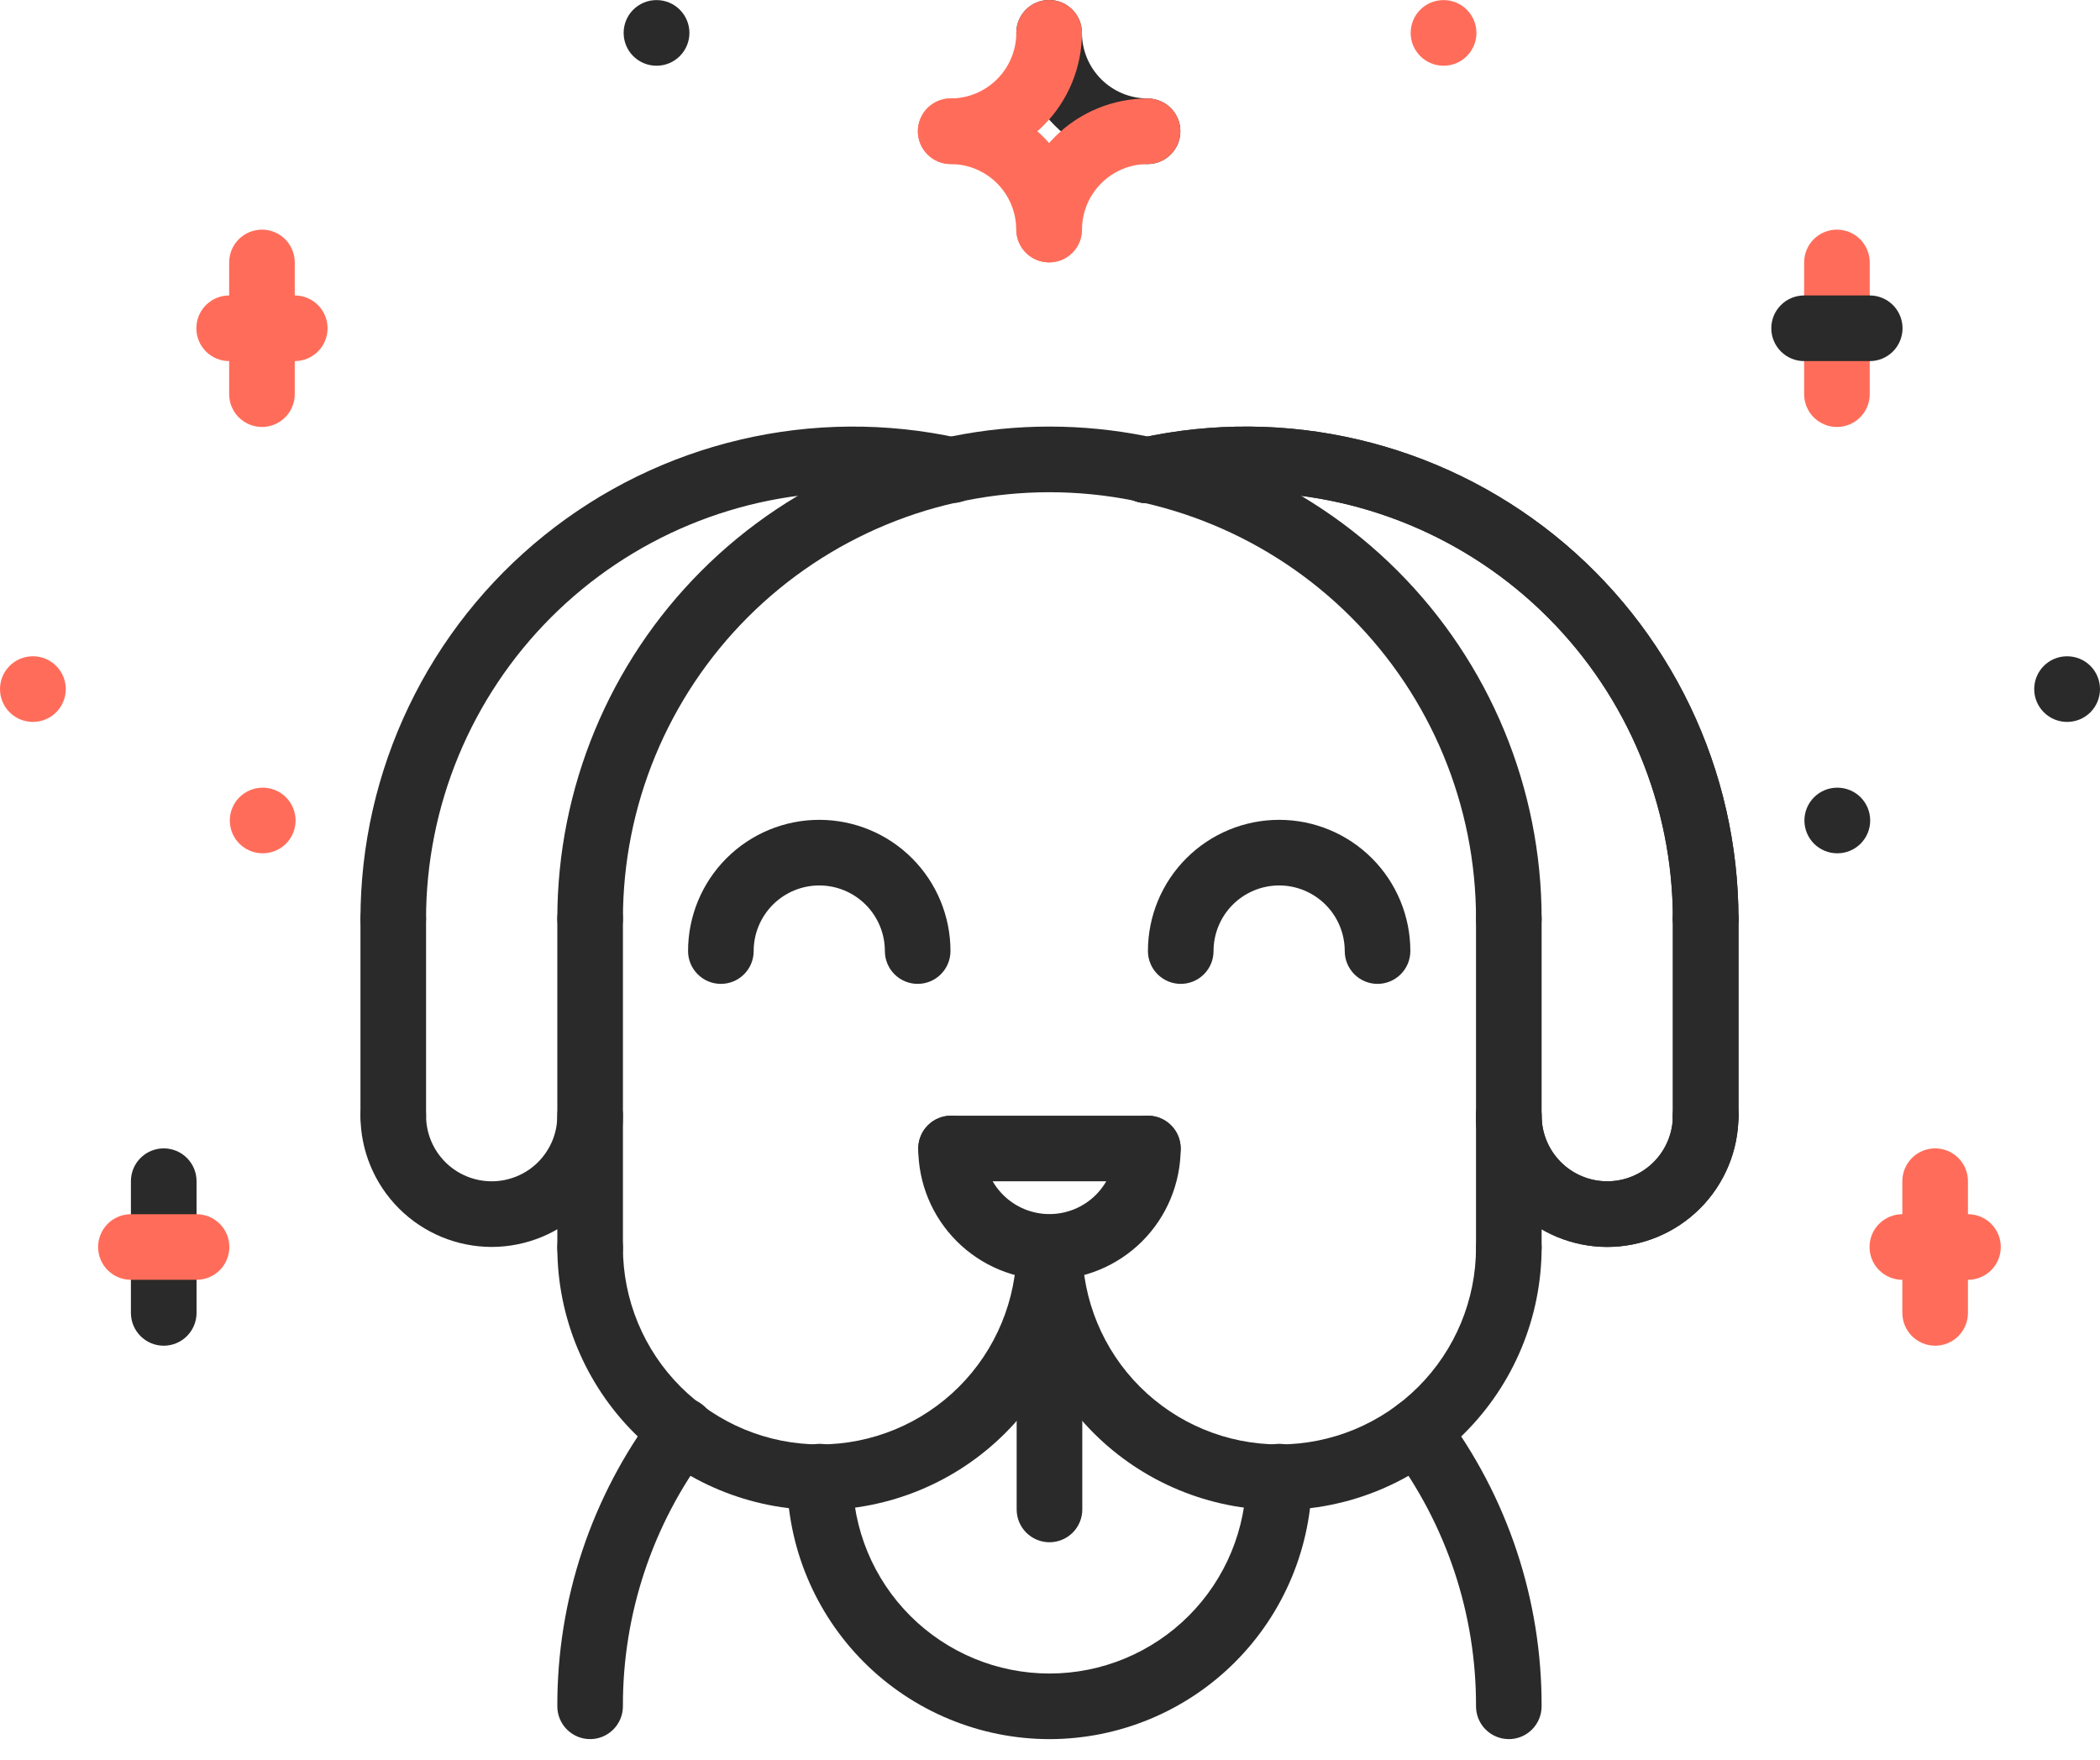 <svg xmlns="http://www.w3.org/2000/svg" fill="none" viewBox="0 0 74 62" height="62" width="74">
<path fill="#2A2A2A" d="M53.168 33.529C52.861 33.529 52.567 33.407 52.35 33.191C52.133 32.974 52.012 32.68 52.012 32.373C52.012 28.387 50.428 24.564 47.609 21.745C44.791 18.926 40.968 17.343 36.981 17.343C32.995 17.343 29.172 18.926 26.353 21.745C23.535 24.564 21.951 28.387 21.951 32.373C21.951 32.68 21.829 32.974 21.612 33.191C21.396 33.407 21.102 33.529 20.795 33.529C20.488 33.529 20.194 33.407 19.977 33.191C19.761 32.974 19.639 32.68 19.639 32.373C19.639 27.773 21.466 23.362 24.718 20.11C27.971 16.857 32.382 15.03 36.981 15.03C41.581 15.03 45.992 16.857 49.245 20.11C52.497 23.362 54.324 27.773 54.324 32.373C54.324 32.68 54.202 32.974 53.985 33.191C53.769 33.407 53.474 33.529 53.168 33.529Z"></path>
<path fill="#2A2A2A" d="M60.105 33.529C59.798 33.529 59.504 33.407 59.287 33.19C59.071 32.974 58.949 32.679 58.949 32.373C58.944 28.388 57.359 24.568 54.541 21.75C51.724 18.932 47.903 17.347 43.919 17.343C42.831 17.342 41.747 17.459 40.685 17.689C40.534 17.729 40.377 17.737 40.223 17.715C40.069 17.692 39.921 17.638 39.788 17.557C39.655 17.476 39.54 17.368 39.45 17.241C39.359 17.114 39.296 16.971 39.262 16.819C39.229 16.666 39.227 16.509 39.256 16.356C39.285 16.203 39.344 16.057 39.431 15.928C39.517 15.798 39.629 15.688 39.76 15.603C39.89 15.518 40.036 15.46 40.19 15.432C42.723 14.877 45.349 14.897 47.874 15.49C50.399 16.083 52.758 17.235 54.78 18.86C56.801 20.485 58.432 22.542 59.554 24.881C60.676 27.219 61.259 29.779 61.261 32.373C61.261 32.679 61.139 32.974 60.922 33.19C60.706 33.407 60.412 33.529 60.105 33.529ZM53.168 61.276C52.861 61.276 52.567 61.154 52.35 60.937C52.133 60.721 52.012 60.426 52.012 60.12C52.022 56.872 50.97 53.711 49.017 51.116C48.926 50.994 48.86 50.856 48.822 50.709C48.785 50.562 48.776 50.409 48.798 50.258C48.819 50.108 48.87 49.964 48.947 49.833C49.025 49.702 49.127 49.588 49.248 49.497C49.37 49.406 49.508 49.34 49.655 49.302C49.802 49.264 49.955 49.256 50.106 49.277C50.256 49.299 50.401 49.35 50.531 49.427C50.662 49.504 50.776 49.607 50.867 49.728C53.121 52.723 54.335 56.373 54.323 60.121C54.323 60.428 54.201 60.722 53.984 60.939C53.767 61.155 53.473 61.277 53.167 61.277L53.168 61.276ZM20.795 61.276C20.488 61.276 20.194 61.154 19.977 60.937C19.761 60.721 19.639 60.426 19.639 60.12C19.628 56.372 20.842 52.724 23.096 49.729C23.185 49.604 23.299 49.497 23.43 49.416C23.561 49.335 23.707 49.281 23.86 49.257C24.012 49.234 24.168 49.241 24.317 49.278C24.467 49.315 24.608 49.382 24.731 49.475C24.854 49.567 24.958 49.683 25.036 49.816C25.114 49.95 25.164 50.097 25.184 50.25C25.204 50.403 25.193 50.558 25.152 50.707C25.111 50.855 25.041 50.995 24.946 51.116C22.993 53.71 21.941 56.872 21.95 60.12C21.95 60.426 21.828 60.721 21.611 60.937C21.395 61.154 21.102 61.276 20.795 61.276Z"></path>
<path fill="#2A2A2A" d="M28.888 53.205C26.436 53.202 24.085 52.226 22.351 50.492C20.617 48.758 19.642 46.408 19.639 43.956C19.639 43.649 19.761 43.355 19.977 43.138C20.194 42.921 20.488 42.799 20.795 42.799C21.102 42.799 21.396 42.921 21.612 43.138C21.829 43.355 21.951 43.649 21.951 43.956C21.951 44.867 22.131 45.769 22.479 46.61C22.828 47.452 23.339 48.217 23.983 48.861C24.627 49.505 25.392 50.016 26.233 50.364C27.075 50.713 27.977 50.893 28.888 50.893C29.799 50.893 30.701 50.713 31.543 50.364C32.384 50.016 33.149 49.505 33.793 48.861C34.438 48.217 34.949 47.452 35.297 46.61C35.646 45.769 35.825 44.867 35.825 43.956C35.825 43.649 35.947 43.355 36.164 43.138C36.381 42.921 36.675 42.799 36.981 42.799C37.288 42.799 37.582 42.921 37.799 43.138C38.016 43.355 38.138 43.649 38.138 43.956C38.135 46.408 37.159 48.758 35.425 50.492C33.691 52.226 31.34 53.202 28.888 53.205Z"></path>
<path fill="#2A2A2A" d="M45.075 53.205C42.623 53.202 40.272 52.226 38.538 50.492C36.804 48.758 35.828 46.408 35.825 43.956C35.825 43.649 35.947 43.355 36.164 43.138C36.381 42.921 36.675 42.799 36.981 42.799C37.288 42.799 37.582 42.921 37.799 43.138C38.016 43.355 38.138 43.649 38.138 43.956C38.138 45.795 38.868 47.56 40.169 48.861C41.47 50.162 43.235 50.893 45.075 50.893C46.914 50.893 48.679 50.162 49.98 48.861C51.281 47.56 52.012 45.795 52.012 43.956C52.012 43.649 52.133 43.355 52.35 43.138C52.567 42.921 52.861 42.799 53.168 42.799C53.474 42.799 53.769 42.921 53.985 43.138C54.202 43.355 54.324 43.649 54.324 43.956C54.321 46.408 53.346 48.758 51.612 50.492C49.878 52.226 47.527 53.202 45.075 53.205Z"></path>
<path fill="#2A2A2A" d="M36.981 61.277C34.529 61.274 32.178 60.299 30.444 58.565C28.71 56.831 27.735 54.48 27.732 52.028C27.732 51.721 27.854 51.427 28.071 51.21C28.287 50.993 28.581 50.872 28.888 50.872C29.195 50.872 29.489 50.993 29.706 51.21C29.922 51.427 30.044 51.721 30.044 52.028C30.044 53.868 30.775 55.632 32.076 56.933C33.377 58.234 35.142 58.965 36.981 58.965C38.821 58.965 40.586 58.234 41.887 56.933C43.188 55.632 43.918 53.868 43.918 52.028C43.918 51.721 44.04 51.427 44.257 51.21C44.474 50.993 44.768 50.872 45.075 50.872C45.381 50.872 45.675 50.993 45.892 51.21C46.109 51.427 46.231 51.721 46.231 52.028C46.228 54.48 45.252 56.831 43.518 58.565C41.784 60.299 39.434 61.274 36.981 61.277ZM36.981 45.09C35.756 45.088 34.58 44.6 33.714 43.734C32.847 42.867 32.359 41.692 32.358 40.466C32.358 40.159 32.48 39.865 32.696 39.648C32.913 39.432 33.207 39.31 33.514 39.31C33.821 39.31 34.115 39.432 34.331 39.648C34.548 39.865 34.67 40.159 34.67 40.466C34.67 41.079 34.914 41.667 35.347 42.1C35.781 42.534 36.368 42.777 36.981 42.777C37.594 42.777 38.182 42.534 38.616 42.1C39.049 41.667 39.292 41.079 39.292 40.466C39.292 40.159 39.414 39.865 39.631 39.648C39.848 39.432 40.142 39.31 40.449 39.31C40.755 39.31 41.049 39.432 41.266 39.648C41.483 39.865 41.605 40.159 41.605 40.466C41.603 41.692 41.116 42.867 40.249 43.734C39.382 44.6 38.207 45.088 36.981 45.09ZM32.337 34.666C32.03 34.666 31.736 34.544 31.519 34.327C31.303 34.11 31.181 33.816 31.181 33.509C31.181 32.896 30.937 32.309 30.504 31.875C30.07 31.442 29.483 31.198 28.87 31.198C28.257 31.198 27.669 31.442 27.235 31.875C26.802 32.309 26.558 32.896 26.558 33.509C26.558 33.816 26.437 34.11 26.22 34.327C26.003 34.544 25.709 34.666 25.402 34.666C25.096 34.666 24.802 34.544 24.585 34.327C24.368 34.11 24.246 33.816 24.246 33.509C24.246 32.283 24.733 31.107 25.6 30.24C26.467 29.373 27.643 28.886 28.87 28.886C30.096 28.886 31.272 29.373 32.139 30.24C33.006 31.107 33.493 32.283 33.493 33.509C33.493 33.816 33.371 34.11 33.154 34.327C32.938 34.544 32.644 34.666 32.337 34.666ZM48.542 34.666C48.235 34.666 47.941 34.544 47.724 34.327C47.508 34.11 47.386 33.816 47.386 33.509C47.386 32.896 47.142 32.309 46.709 31.875C46.275 31.442 45.688 31.198 45.075 31.198C44.462 31.198 43.874 31.442 43.44 31.875C43.007 32.309 42.763 32.896 42.763 33.509C42.763 33.816 42.642 34.11 42.425 34.327C42.208 34.544 41.914 34.666 41.607 34.666C41.301 34.666 41.007 34.544 40.79 34.327C40.573 34.11 40.451 33.816 40.451 33.509C40.451 32.283 40.938 31.107 41.805 30.24C42.672 29.373 43.848 28.886 45.075 28.886C46.301 28.886 47.477 29.373 48.344 30.24C49.211 31.107 49.698 32.283 49.698 33.509C49.698 33.816 49.576 34.11 49.359 34.327C49.143 34.544 48.849 34.666 48.542 34.666ZM20.795 45.111C20.488 45.111 20.194 44.99 19.977 44.773C19.761 44.556 19.639 44.262 19.639 43.955V32.373C19.639 32.066 19.761 31.772 19.977 31.555C20.194 31.338 20.488 31.217 20.795 31.217C21.102 31.217 21.396 31.338 21.612 31.555C21.829 31.772 21.951 32.066 21.951 32.373V43.955C21.951 44.262 21.829 44.556 21.612 44.773C21.396 44.99 21.102 45.111 20.795 45.111ZM53.168 45.111C52.861 45.111 52.567 44.99 52.35 44.773C52.133 44.556 52.012 44.262 52.012 43.955V32.373C52.012 32.066 52.133 31.772 52.35 31.555C52.567 31.338 52.861 31.217 53.168 31.217C53.474 31.217 53.769 31.338 53.985 31.555C54.202 31.772 54.324 32.066 54.324 32.373V43.955C54.324 44.262 54.202 44.556 53.985 44.773C53.769 44.99 53.474 45.111 53.168 45.111Z"></path>
<path fill="#2A2A2A" d="M40.449 41.622H33.514C33.208 41.622 32.913 41.501 32.697 41.284C32.48 41.067 32.358 40.773 32.358 40.466C32.358 40.16 32.48 39.865 32.697 39.649C32.913 39.432 33.208 39.31 33.514 39.31H40.449C40.755 39.31 41.05 39.432 41.266 39.649C41.483 39.865 41.605 40.16 41.605 40.466C41.605 40.773 41.483 41.067 41.266 41.284C41.05 41.501 40.755 41.622 40.449 41.622ZM36.981 54.34C36.675 54.34 36.381 54.218 36.164 54.002C35.947 53.785 35.825 53.491 35.825 53.184V43.956C35.825 43.649 35.947 43.355 36.164 43.138C36.381 42.921 36.675 42.799 36.981 42.799C37.288 42.799 37.582 42.921 37.799 43.138C38.016 43.355 38.138 43.649 38.138 43.956V53.184C38.138 53.491 38.016 53.785 37.799 54.002C37.582 54.218 37.288 54.34 36.981 54.34ZM56.636 43.935C55.41 43.934 54.235 43.446 53.368 42.579C52.501 41.712 52.013 40.536 52.012 39.31C52.012 39.003 52.134 38.709 52.35 38.492C52.567 38.276 52.861 38.154 53.168 38.154C53.475 38.154 53.769 38.276 53.986 38.492C54.202 38.709 54.324 39.003 54.324 39.31C54.324 39.923 54.568 40.511 55.001 40.945C55.435 41.379 56.023 41.622 56.636 41.622C57.25 41.622 57.838 41.379 58.272 40.945C58.705 40.511 58.949 39.923 58.949 39.31C58.949 39.003 59.071 38.709 59.288 38.492C59.504 38.276 59.798 38.154 60.105 38.154C60.412 38.154 60.706 38.276 60.923 38.492C61.139 38.709 61.261 39.003 61.261 39.31C61.26 40.536 60.772 41.712 59.905 42.579C59.038 43.446 57.863 43.934 56.636 43.935Z"></path>
<path fill="#2A2A2A" d="M60.105 40.466C59.798 40.466 59.504 40.344 59.287 40.128C59.071 39.911 58.949 39.617 58.949 39.31V32.373C58.949 32.066 59.071 31.772 59.287 31.555C59.504 31.339 59.798 31.217 60.105 31.217C60.411 31.217 60.706 31.339 60.922 31.555C61.139 31.772 61.261 32.066 61.261 32.373V39.31C61.261 39.617 61.139 39.911 60.922 40.128C60.706 40.344 60.411 40.466 60.105 40.466Z"></path>
<path fill="#2A2A2A" d="M60.105 33.529C59.798 33.529 59.504 33.407 59.287 33.19C59.071 32.974 58.949 32.679 58.949 32.373C58.944 28.388 57.359 24.568 54.541 21.75C51.724 18.932 47.903 17.347 43.918 17.343C42.831 17.342 41.747 17.459 40.684 17.689C40.534 17.729 40.377 17.737 40.223 17.715C40.069 17.692 39.921 17.638 39.788 17.557C39.655 17.476 39.54 17.368 39.45 17.241C39.359 17.114 39.295 16.971 39.262 16.819C39.229 16.666 39.227 16.509 39.255 16.356C39.284 16.203 39.344 16.057 39.431 15.928C39.517 15.798 39.629 15.688 39.76 15.603C39.89 15.518 40.036 15.46 40.19 15.432C42.723 14.877 45.349 14.897 47.874 15.49C50.398 16.083 52.758 17.235 54.78 18.86C56.801 20.485 58.432 22.542 59.554 24.881C60.676 27.219 61.259 29.779 61.261 32.373C61.261 32.679 61.139 32.974 60.922 33.19C60.706 33.407 60.411 33.529 60.105 33.529ZM56.636 43.935C55.41 43.933 54.234 43.446 53.367 42.579C52.501 41.712 52.013 40.536 52.012 39.31C52.012 39.003 52.133 38.709 52.35 38.492C52.567 38.276 52.861 38.154 53.168 38.154C53.474 38.154 53.769 38.276 53.985 38.492C54.202 38.709 54.324 39.003 54.324 39.31C54.324 39.923 54.568 40.511 55.001 40.945C55.435 41.379 56.023 41.622 56.636 41.622C57.25 41.622 57.838 41.379 58.271 40.945C58.705 40.511 58.949 39.923 58.949 39.31C58.949 39.003 59.071 38.709 59.287 38.492C59.504 38.276 59.798 38.154 60.105 38.154C60.411 38.154 60.706 38.276 60.922 38.492C61.139 38.709 61.261 39.003 61.261 39.31C61.26 40.536 60.772 41.712 59.905 42.579C59.038 43.446 57.862 43.933 56.636 43.935Z"></path>
<path fill="#2A2A2A" d="M60.105 40.466C59.798 40.466 59.504 40.344 59.287 40.127C59.071 39.911 58.949 39.617 58.949 39.31V32.373C58.949 32.066 59.071 31.772 59.287 31.555C59.504 31.338 59.798 31.217 60.105 31.217C60.412 31.217 60.706 31.338 60.922 31.555C61.139 31.772 61.261 32.066 61.261 32.373V39.31C61.261 39.617 61.139 39.911 60.922 40.127C60.706 40.344 60.412 40.466 60.105 40.466ZM13.858 33.529C13.551 33.529 13.257 33.407 13.04 33.19C12.823 32.974 12.702 32.679 12.702 32.373C12.704 29.779 13.287 27.219 14.409 24.881C15.53 22.542 17.162 20.485 19.183 18.86C21.204 17.235 23.564 16.083 26.089 15.49C28.614 14.897 31.239 14.877 33.773 15.432C33.925 15.462 34.069 15.521 34.197 15.607C34.325 15.692 34.435 15.803 34.52 15.932C34.605 16.061 34.663 16.205 34.691 16.357C34.719 16.509 34.717 16.665 34.684 16.815C34.651 16.966 34.588 17.109 34.499 17.235C34.41 17.361 34.297 17.468 34.166 17.549C34.035 17.631 33.889 17.685 33.736 17.71C33.584 17.734 33.428 17.727 33.278 17.691C32.215 17.459 31.131 17.343 30.043 17.343C26.058 17.347 22.238 18.932 19.42 21.75C16.602 24.568 15.017 28.388 15.013 32.373C15.013 32.679 14.891 32.974 14.674 33.19C14.457 33.407 14.163 33.529 13.857 33.529H13.858ZM17.326 43.935C16.1 43.933 14.925 43.446 14.058 42.579C13.191 41.712 12.703 40.536 12.702 39.31C12.702 39.003 12.823 38.709 13.04 38.492C13.257 38.276 13.551 38.154 13.858 38.154C14.165 38.154 14.459 38.276 14.675 38.492C14.892 38.709 15.014 39.003 15.014 39.31C15.014 39.614 15.074 39.914 15.19 40.195C15.306 40.475 15.477 40.73 15.691 40.945C15.906 41.16 16.161 41.33 16.442 41.446C16.722 41.562 17.023 41.622 17.326 41.622C17.63 41.622 17.931 41.562 18.211 41.446C18.492 41.33 18.747 41.16 18.962 40.945C19.176 40.73 19.346 40.475 19.463 40.195C19.579 39.914 19.639 39.614 19.639 39.31C19.639 39.003 19.761 38.709 19.977 38.492C20.194 38.276 20.488 38.154 20.795 38.154C21.102 38.154 21.396 38.276 21.612 38.492C21.829 38.709 21.951 39.003 21.951 39.31C21.95 40.536 21.462 41.712 20.595 42.579C19.728 43.446 18.552 43.933 17.326 43.935Z"></path>
<path fill="#2A2A2A" d="M13.858 40.466C13.551 40.466 13.257 40.344 13.04 40.128C12.824 39.911 12.702 39.617 12.702 39.31V32.373C12.702 32.066 12.824 31.772 13.04 31.555C13.257 31.339 13.551 31.217 13.858 31.217C14.165 31.217 14.459 31.339 14.676 31.555C14.892 31.772 15.014 32.066 15.014 32.373V39.31C15.014 39.617 14.892 39.911 14.676 40.128C14.459 40.344 14.165 40.466 13.858 40.466ZM5.769 47.415C5.463 47.415 5.169 47.293 4.952 47.076C4.735 46.859 4.613 46.565 4.613 46.259V41.618C4.613 41.311 4.735 41.017 4.952 40.8C5.169 40.583 5.463 40.462 5.769 40.462C6.076 40.462 6.37 40.583 6.587 40.8C6.804 41.017 6.926 41.311 6.926 41.618V46.259C6.926 46.565 6.804 46.859 6.587 47.076C6.37 47.293 6.076 47.415 5.769 47.415Z"></path>
<path fill="#FF6D5A" d="M6.926 45.093H4.613C4.307 45.093 4.012 44.971 3.796 44.755C3.579 44.538 3.457 44.244 3.457 43.937C3.457 43.63 3.579 43.336 3.796 43.119C4.012 42.903 4.307 42.781 4.613 42.781H6.926C7.232 42.781 7.526 42.903 7.743 43.119C7.96 43.336 8.082 43.63 8.082 43.937C8.082 44.244 7.96 44.538 7.743 44.755C7.526 44.971 7.232 45.093 6.926 45.093ZM9.231 15.044C8.924 15.044 8.63 14.922 8.413 14.705C8.197 14.489 8.075 14.194 8.075 13.888V9.247C8.075 8.94 8.197 8.646 8.413 8.429C8.63 8.213 8.924 8.091 9.231 8.091C9.538 8.091 9.832 8.213 10.049 8.429C10.265 8.646 10.387 8.94 10.387 9.247V13.888C10.387 14.194 10.265 14.489 10.049 14.705C9.832 14.922 9.538 15.044 9.231 15.044Z"></path>
<path fill="#FF6D5A" d="M10.387 12.723H8.075C7.768 12.723 7.474 12.601 7.257 12.384C7.04 12.167 6.919 11.873 6.919 11.566C6.919 11.26 7.04 10.966 7.257 10.749C7.474 10.532 7.768 10.41 8.075 10.41H10.387C10.694 10.41 10.988 10.532 11.205 10.749C11.421 10.966 11.543 11.26 11.543 11.566C11.543 11.873 11.421 12.167 11.205 12.384C10.988 12.601 10.694 12.723 10.387 12.723ZM9.26 30.065C9.108 30.066 8.958 30.037 8.817 29.979C8.676 29.922 8.549 29.837 8.441 29.731C8.333 29.624 8.247 29.497 8.188 29.357C8.129 29.217 8.099 29.067 8.098 28.915C8.097 28.763 8.126 28.613 8.184 28.472C8.241 28.331 8.326 28.203 8.432 28.096C8.539 27.988 8.666 27.902 8.806 27.843C8.946 27.784 9.096 27.754 9.248 27.753H9.26C9.566 27.753 9.861 27.875 10.077 28.091C10.294 28.308 10.416 28.602 10.416 28.909C10.416 29.216 10.294 29.51 10.077 29.727C9.861 29.943 9.566 30.065 9.26 30.065ZM1.162 25.436C1.01 25.437 0.86 25.407 0.719 25.35C0.579 25.293 0.451 25.208 0.343 25.101C0.125 24.886 0.002 24.592 1.44723e-05 24.285C-0.002 23.979 0.119 23.684 0.335 23.466C0.55 23.248 0.844 23.125 1.15 23.123H1.162C1.469 23.123 1.763 23.245 1.98 23.462C2.196 23.679 2.318 23.973 2.318 24.28C2.318 24.586 2.196 24.88 1.98 25.097C1.763 25.314 1.469 25.436 1.162 25.436ZM68.191 47.415C67.885 47.415 67.591 47.293 67.374 47.076C67.157 46.859 67.035 46.565 67.035 46.259V41.618C67.035 41.311 67.157 41.017 67.374 40.8C67.591 40.583 67.885 40.462 68.191 40.462C68.498 40.462 68.792 40.583 69.009 40.8C69.226 41.017 69.347 41.311 69.347 41.618V46.259C69.347 46.565 69.226 46.859 69.009 47.076C68.792 47.293 68.498 47.415 68.191 47.415Z"></path>
<path fill="#FF6D5A" d="M69.348 45.093H67.035C66.729 45.093 66.435 44.971 66.218 44.755C66.001 44.538 65.879 44.244 65.879 43.937C65.879 43.63 66.001 43.336 66.218 43.119C66.435 42.903 66.729 42.781 67.035 42.781H69.348C69.654 42.781 69.948 42.903 70.165 43.119C70.382 43.336 70.504 43.63 70.504 43.937C70.504 44.244 70.382 44.538 70.165 44.755C69.948 44.971 69.654 45.093 69.348 45.093ZM64.73 15.044C64.423 15.044 64.129 14.922 63.912 14.705C63.696 14.489 63.574 14.194 63.574 13.888V9.247C63.574 8.94 63.696 8.646 63.912 8.429C64.129 8.213 64.423 8.091 64.73 8.091C65.037 8.091 65.331 8.213 65.547 8.429C65.764 8.646 65.886 8.94 65.886 9.247V13.888C65.886 14.194 65.764 14.489 65.547 14.705C65.331 14.922 65.037 15.044 64.73 15.044Z"></path>
<path fill="#2A2A2A" d="M65.886 12.723H63.574C63.267 12.723 62.973 12.601 62.756 12.384C62.539 12.167 62.417 11.873 62.417 11.566C62.417 11.26 62.539 10.966 62.756 10.749C62.973 10.532 63.267 10.41 63.574 10.41H65.886C66.193 10.41 66.487 10.532 66.704 10.749C66.92 10.966 67.042 11.26 67.042 11.566C67.042 11.873 66.92 12.167 66.704 12.384C66.487 12.601 66.193 12.723 65.886 12.723ZM64.746 30.065C64.439 30.067 64.145 29.946 63.927 29.731C63.709 29.515 63.586 29.221 63.584 28.915C63.583 28.608 63.703 28.314 63.919 28.096C64.134 27.878 64.428 27.754 64.734 27.753H64.746C65.053 27.753 65.347 27.875 65.564 28.091C65.78 28.308 65.902 28.602 65.902 28.909C65.902 29.216 65.78 29.51 65.564 29.727C65.347 29.943 65.053 30.065 64.746 30.065ZM72.844 25.436C72.537 25.437 72.243 25.317 72.025 25.101C71.807 24.886 71.683 24.592 71.682 24.285C71.68 23.979 71.801 23.684 72.016 23.466C72.232 23.248 72.526 23.125 72.832 23.124H72.844C73.151 23.124 73.445 23.245 73.662 23.462C73.878 23.679 74 23.973 74 24.28C74 24.586 73.878 24.88 73.662 25.097C73.445 25.314 73.151 25.436 72.844 25.436ZM23.138 2.316C22.831 2.317 22.536 2.197 22.318 1.981C22.1 1.766 21.977 1.472 21.976 1.165C21.974 0.859 22.094 0.564 22.31 0.346C22.526 0.128 22.819 0.005 23.126 0.003H23.138C23.444 0.003 23.738 0.125 23.955 0.342C24.172 0.559 24.294 0.853 24.294 1.16C24.294 1.466 24.172 1.76 23.955 1.977C23.738 2.194 23.444 2.316 23.138 2.316ZM40.437 5.781C39.211 5.78 38.036 5.292 37.169 4.425C36.302 3.558 35.814 2.382 35.813 1.156C35.813 0.85 35.934 0.555 36.151 0.339C36.368 0.122 36.662 0 36.969 0C37.276 0 37.57 0.122 37.786 0.339C38.003 0.555 38.125 0.85 38.125 1.156C38.126 1.769 38.37 2.357 38.803 2.79C39.237 3.224 39.825 3.468 40.437 3.469C40.744 3.469 41.038 3.59 41.255 3.807C41.472 4.024 41.594 4.318 41.594 4.625C41.594 4.931 41.472 5.225 41.255 5.442C41.038 5.659 40.744 5.781 40.437 5.781Z"></path>
<path fill="#FF6D5A" d="M36.972 9.245C36.666 9.245 36.371 9.123 36.155 8.906C35.938 8.69 35.816 8.395 35.816 8.089C35.817 6.864 36.305 5.689 37.171 4.823C38.038 3.957 39.212 3.47 40.437 3.469C40.744 3.469 41.038 3.591 41.255 3.807C41.471 4.024 41.593 4.318 41.593 4.625C41.593 4.932 41.471 5.226 41.255 5.442C41.038 5.659 40.744 5.781 40.437 5.781C39.825 5.782 39.238 6.025 38.806 6.458C38.373 6.89 38.129 7.477 38.128 8.089C38.128 8.395 38.007 8.69 37.79 8.906C37.573 9.123 37.279 9.245 36.972 9.245Z"></path>
<path fill="#FF6D5A" d="M33.5 5.781C33.194 5.781 32.9 5.659 32.683 5.442C32.466 5.225 32.344 4.931 32.344 4.625C32.344 4.318 32.466 4.024 32.683 3.807C32.9 3.59 33.194 3.469 33.5 3.469C34.113 3.468 34.701 3.224 35.135 2.79C35.568 2.357 35.812 1.769 35.813 1.156C35.813 1.004 35.843 0.854 35.901 0.714C35.959 0.573 36.044 0.446 36.151 0.339C36.259 0.231 36.386 0.146 36.526 0.088C36.667 0.03 36.817 0 36.969 0C37.121 0 37.271 0.03 37.411 0.088C37.552 0.146 37.679 0.231 37.786 0.339C37.894 0.446 37.979 0.573 38.037 0.714C38.095 0.854 38.125 1.004 38.125 1.156C38.124 2.382 37.636 3.558 36.769 4.425C35.902 5.292 34.727 5.78 33.5 5.781Z"></path>
<path fill="#FF6D5A" d="M36.965 9.245C36.659 9.245 36.365 9.123 36.148 8.906C35.931 8.689 35.809 8.395 35.809 8.089C35.808 7.477 35.565 6.89 35.132 6.457C34.699 6.025 34.112 5.781 33.5 5.781C33.194 5.781 32.9 5.659 32.683 5.442C32.466 5.225 32.344 4.931 32.344 4.625C32.344 4.318 32.466 4.024 32.683 3.807C32.9 3.59 33.194 3.468 33.5 3.468C34.725 3.47 35.9 3.957 36.766 4.823C37.633 5.689 38.12 6.864 38.122 8.089C38.122 8.395 38 8.689 37.783 8.906C37.566 9.123 37.272 9.245 36.965 9.245ZM50.871 2.316C50.564 2.317 50.27 2.197 50.052 1.981C49.834 1.765 49.71 1.472 49.709 1.165C49.707 0.859 49.828 0.564 50.043 0.346C50.259 0.128 50.553 0.005 50.859 0.003H50.871C51.178 0.003 51.471 0.125 51.688 0.342C51.905 0.559 52.027 0.853 52.027 1.16C52.027 1.466 51.905 1.76 51.688 1.977C51.471 2.194 51.178 2.316 50.871 2.316Z"></path>
</svg>
